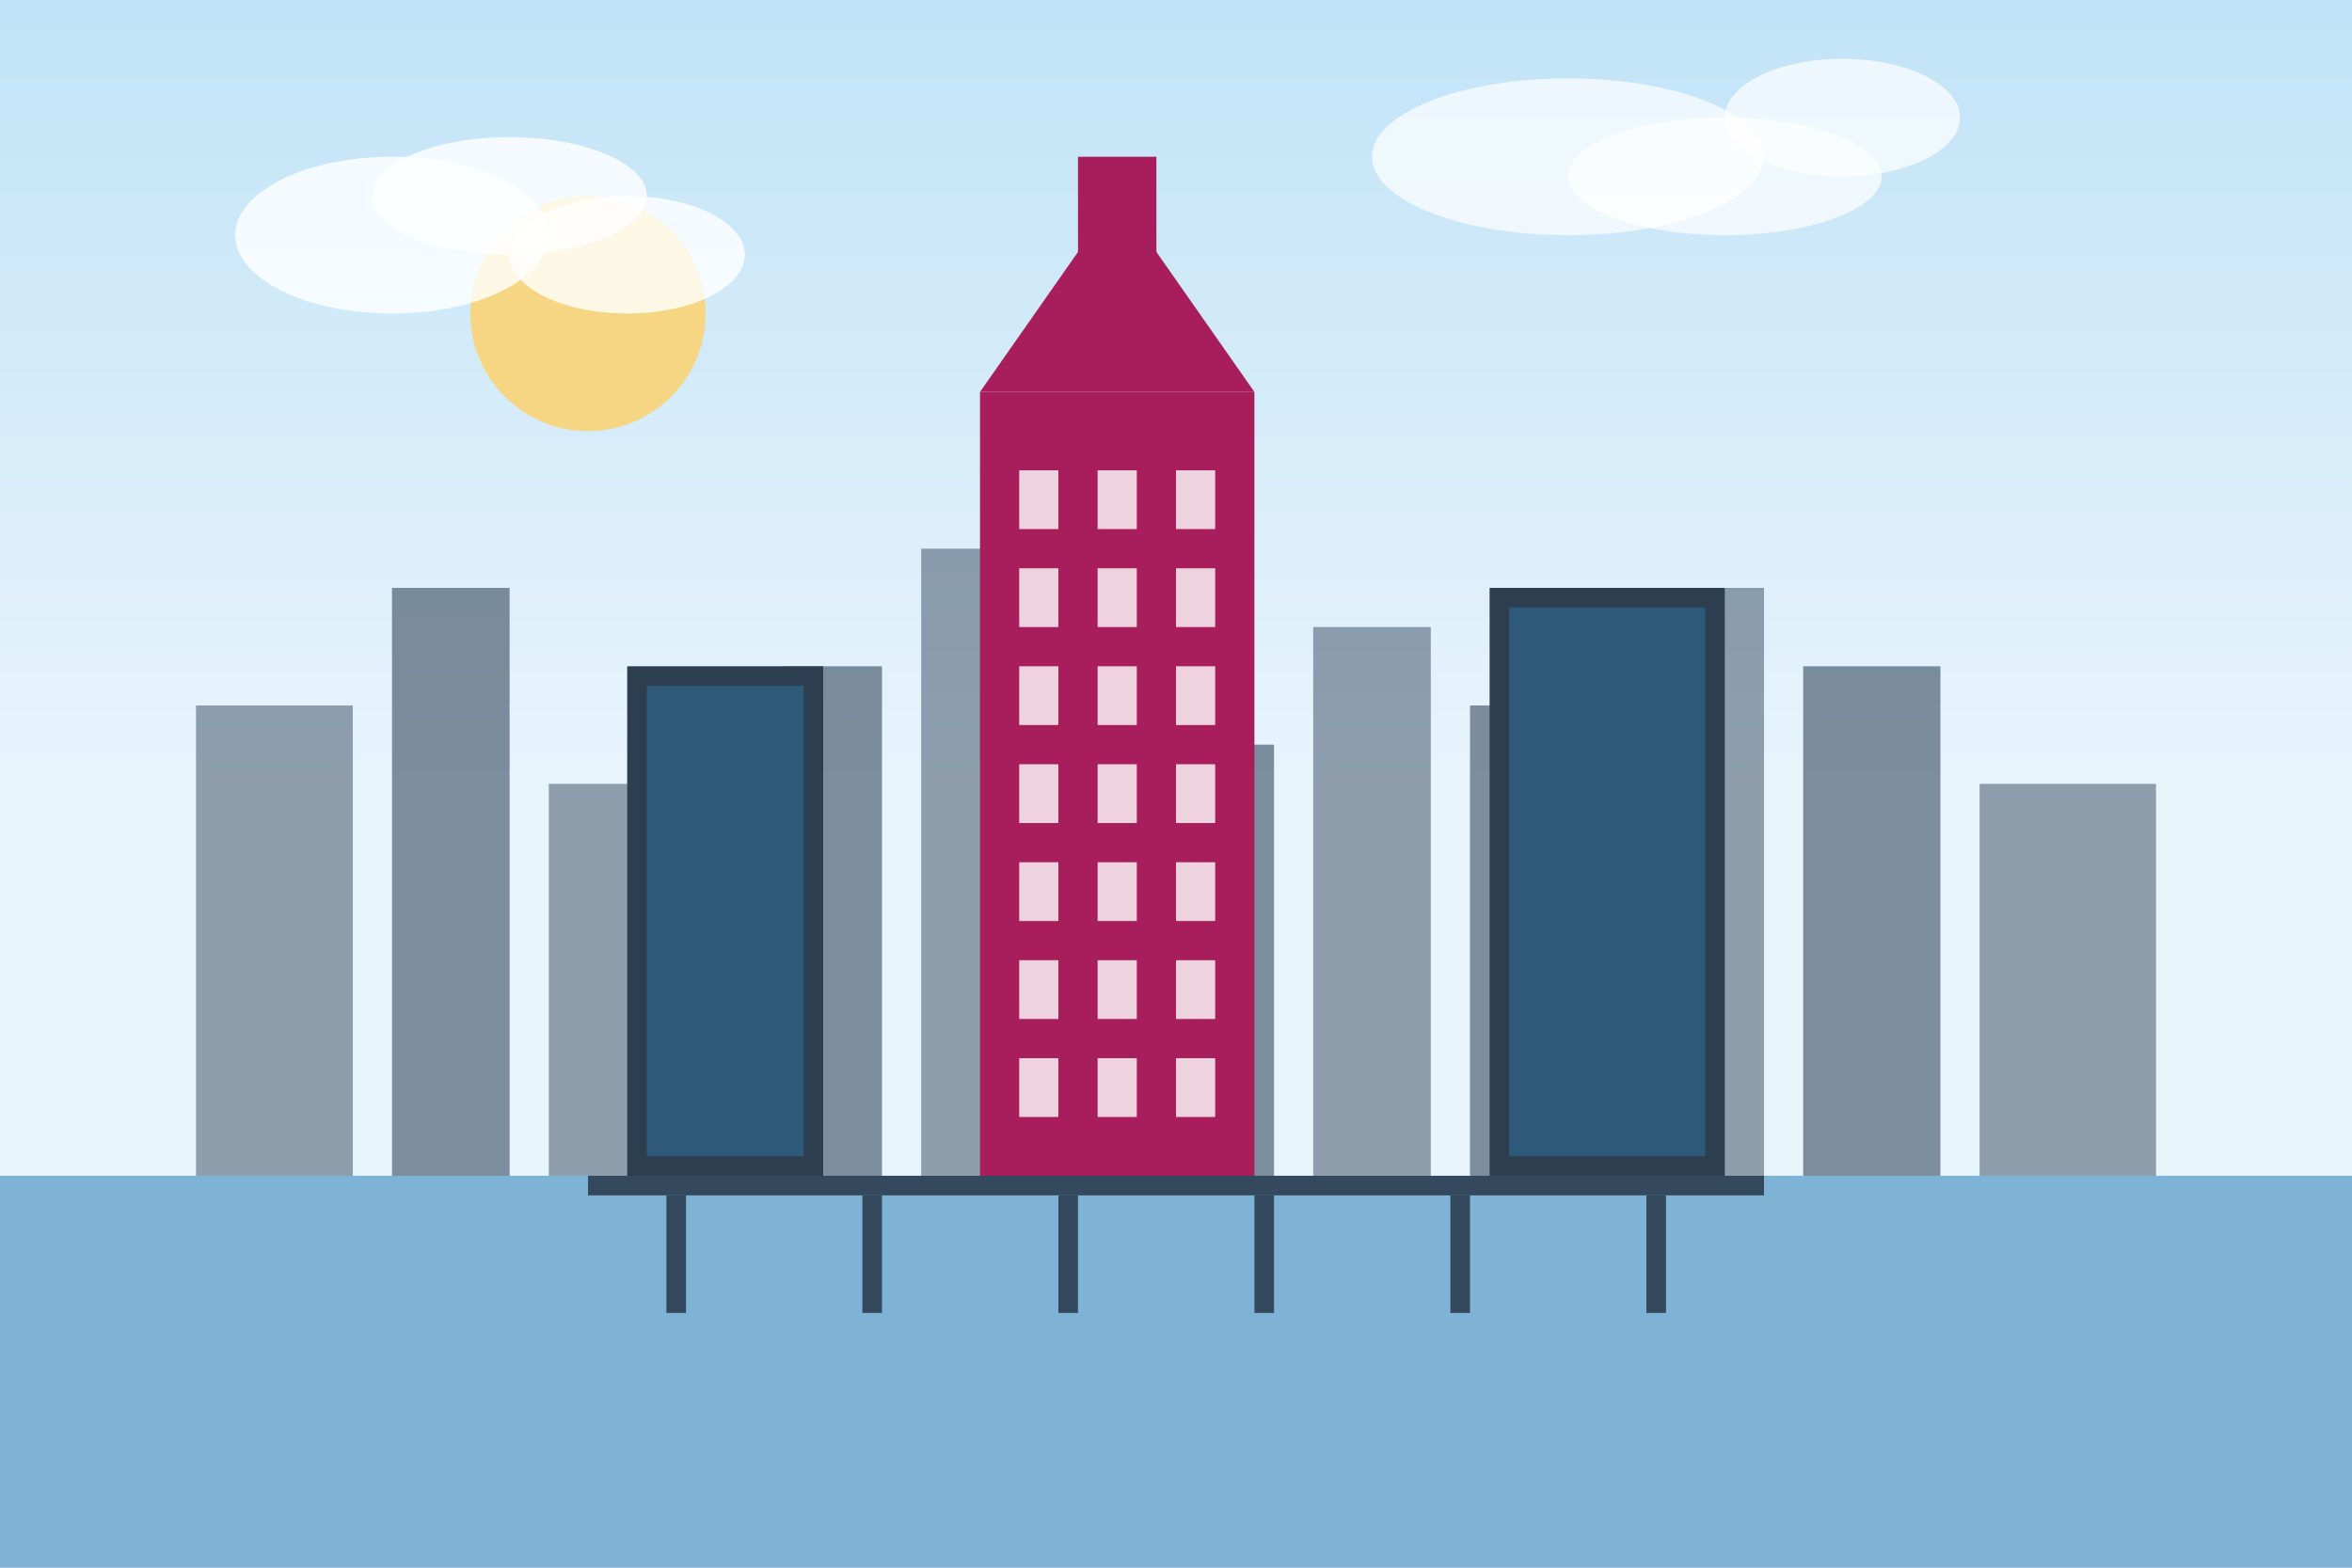 <svg xmlns="http://www.w3.org/2000/svg" viewBox="0 0 600 400" width="600" height="400">
  <!-- Sky background -->
  <rect width="600" height="400" fill="#e8f4fc" />
  
  <!-- Horizon gradient -->
  <linearGradient id="skyGradient" x1="0%" y1="0%" x2="0%" y2="100%">
    <stop offset="0%" stop-color="#c1e3f7" />
    <stop offset="100%" stop-color="#e8f4fc" />
  </linearGradient>
  <rect width="600" height="200" fill="url(#skyGradient)" />
  
  <!-- Sun -->
  <circle cx="150" cy="80" r="30" fill="#ffd166" opacity="0.8" />
  
  <!-- Clouds -->
  <ellipse cx="100" cy="60" rx="40" ry="20" fill="white" opacity="0.8" />
  <ellipse cx="130" cy="50" rx="35" ry="15" fill="white" opacity="0.8" />
  <ellipse cx="160" cy="65" rx="30" ry="15" fill="white" opacity="0.8" />
  
  <ellipse cx="400" cy="40" rx="50" ry="20" fill="white" opacity="0.7" />
  <ellipse cx="440" cy="45" rx="40" ry="15" fill="white" opacity="0.7" />
  <ellipse cx="470" cy="30" rx="30" ry="15" fill="white" opacity="0.7" />
  
  <!-- Background buildings silhouette -->
  <rect x="50" y="180" width="40" height="120" fill="#34495e" opacity="0.5" />
  <rect x="100" y="150" width="30" height="150" fill="#34495e" opacity="0.6" />
  <rect x="140" y="200" width="50" height="100" fill="#34495e" opacity="0.5" />
  <rect x="200" y="170" width="25" height="130" fill="#34495e" opacity="0.6" />
  <rect x="235" y="140" width="35" height="160" fill="#34495e" opacity="0.5" />
  <rect x="280" y="190" width="45" height="110" fill="#34495e" opacity="0.6" />
  <rect x="335" y="160" width="30" height="140" fill="#34495e" opacity="0.5" />
  <rect x="375" y="180" width="40" height="120" fill="#34495e" opacity="0.6" />
  <rect x="425" y="150" width="25" height="150" fill="#34495e" opacity="0.5" />
  <rect x="460" y="170" width="35" height="130" fill="#34495e" opacity="0.6" />
  <rect x="505" y="200" width="45" height="100" fill="#34495e" opacity="0.5" />
  
  <!-- Palace of Culture and Science (iconic Warsaw building) -->
  <rect x="250" y="100" width="70" height="200" fill="#a81d5b" />
  <polygon points="250,100 285,50 320,100" fill="#a81d5b" />
  <rect x="275" y="40" width="20" height="40" fill="#a81d5b" />
  
  <!-- Windows on the Palace -->
  <rect x="260" y="120" width="10" height="15" fill="#ffffff" opacity="0.8" />
  <rect x="280" y="120" width="10" height="15" fill="#ffffff" opacity="0.8" />
  <rect x="300" y="120" width="10" height="15" fill="#ffffff" opacity="0.8" />
  
  <rect x="260" y="145" width="10" height="15" fill="#ffffff" opacity="0.8" />
  <rect x="280" y="145" width="10" height="15" fill="#ffffff" opacity="0.8" />
  <rect x="300" y="145" width="10" height="15" fill="#ffffff" opacity="0.8" />
  
  <rect x="260" y="170" width="10" height="15" fill="#ffffff" opacity="0.8" />
  <rect x="280" y="170" width="10" height="15" fill="#ffffff" opacity="0.8" />
  <rect x="300" y="170" width="10" height="15" fill="#ffffff" opacity="0.8" />
  
  <rect x="260" y="195" width="10" height="15" fill="#ffffff" opacity="0.8" />
  <rect x="280" y="195" width="10" height="15" fill="#ffffff" opacity="0.8" />
  <rect x="300" y="195" width="10" height="15" fill="#ffffff" opacity="0.8" />
  
  <rect x="260" y="220" width="10" height="15" fill="#ffffff" opacity="0.8" />
  <rect x="280" y="220" width="10" height="15" fill="#ffffff" opacity="0.8" />
  <rect x="300" y="220" width="10" height="15" fill="#ffffff" opacity="0.8" />
  
  <rect x="260" y="245" width="10" height="15" fill="#ffffff" opacity="0.8" />
  <rect x="280" y="245" width="10" height="15" fill="#ffffff" opacity="0.8" />
  <rect x="300" y="245" width="10" height="15" fill="#ffffff" opacity="0.8" />
  
  <rect x="260" y="270" width="10" height="15" fill="#ffffff" opacity="0.8" />
  <rect x="280" y="270" width="10" height="15" fill="#ffffff" opacity="0.8" />
  <rect x="300" y="270" width="10" height="15" fill="#ffffff" opacity="0.8" />
  
  <!-- Modern buildings -->
  <rect x="380" y="150" width="60" height="150" fill="#2c3e50" />
  <rect x="385" y="155" width="50" height="140" fill="#3498db" opacity="0.3" />
  
  <rect x="160" y="170" width="50" height="130" fill="#2c3e50" />
  <rect x="165" y="175" width="40" height="120" fill="#3498db" opacity="0.3" />
  
  <!-- Ground/River -->
  <rect x="0" y="300" width="600" height="100" fill="#7fb3d5" />
  
  <!-- Bridge -->
  <rect x="150" y="300" width="300" height="5" fill="#34495e" />
  <rect x="170" y="305" width="5" height="30" fill="#34495e" />
  <rect x="220" y="305" width="5" height="30" fill="#34495e" />
  <rect x="270" y="305" width="5" height="30" fill="#34495e" />
  <rect x="320" y="305" width="5" height="30" fill="#34495e" />
  <rect x="370" y="305" width="5" height="30" fill="#34495e" />
  <rect x="420" y="305" width="5" height="30" fill="#34495e" />
</svg>
